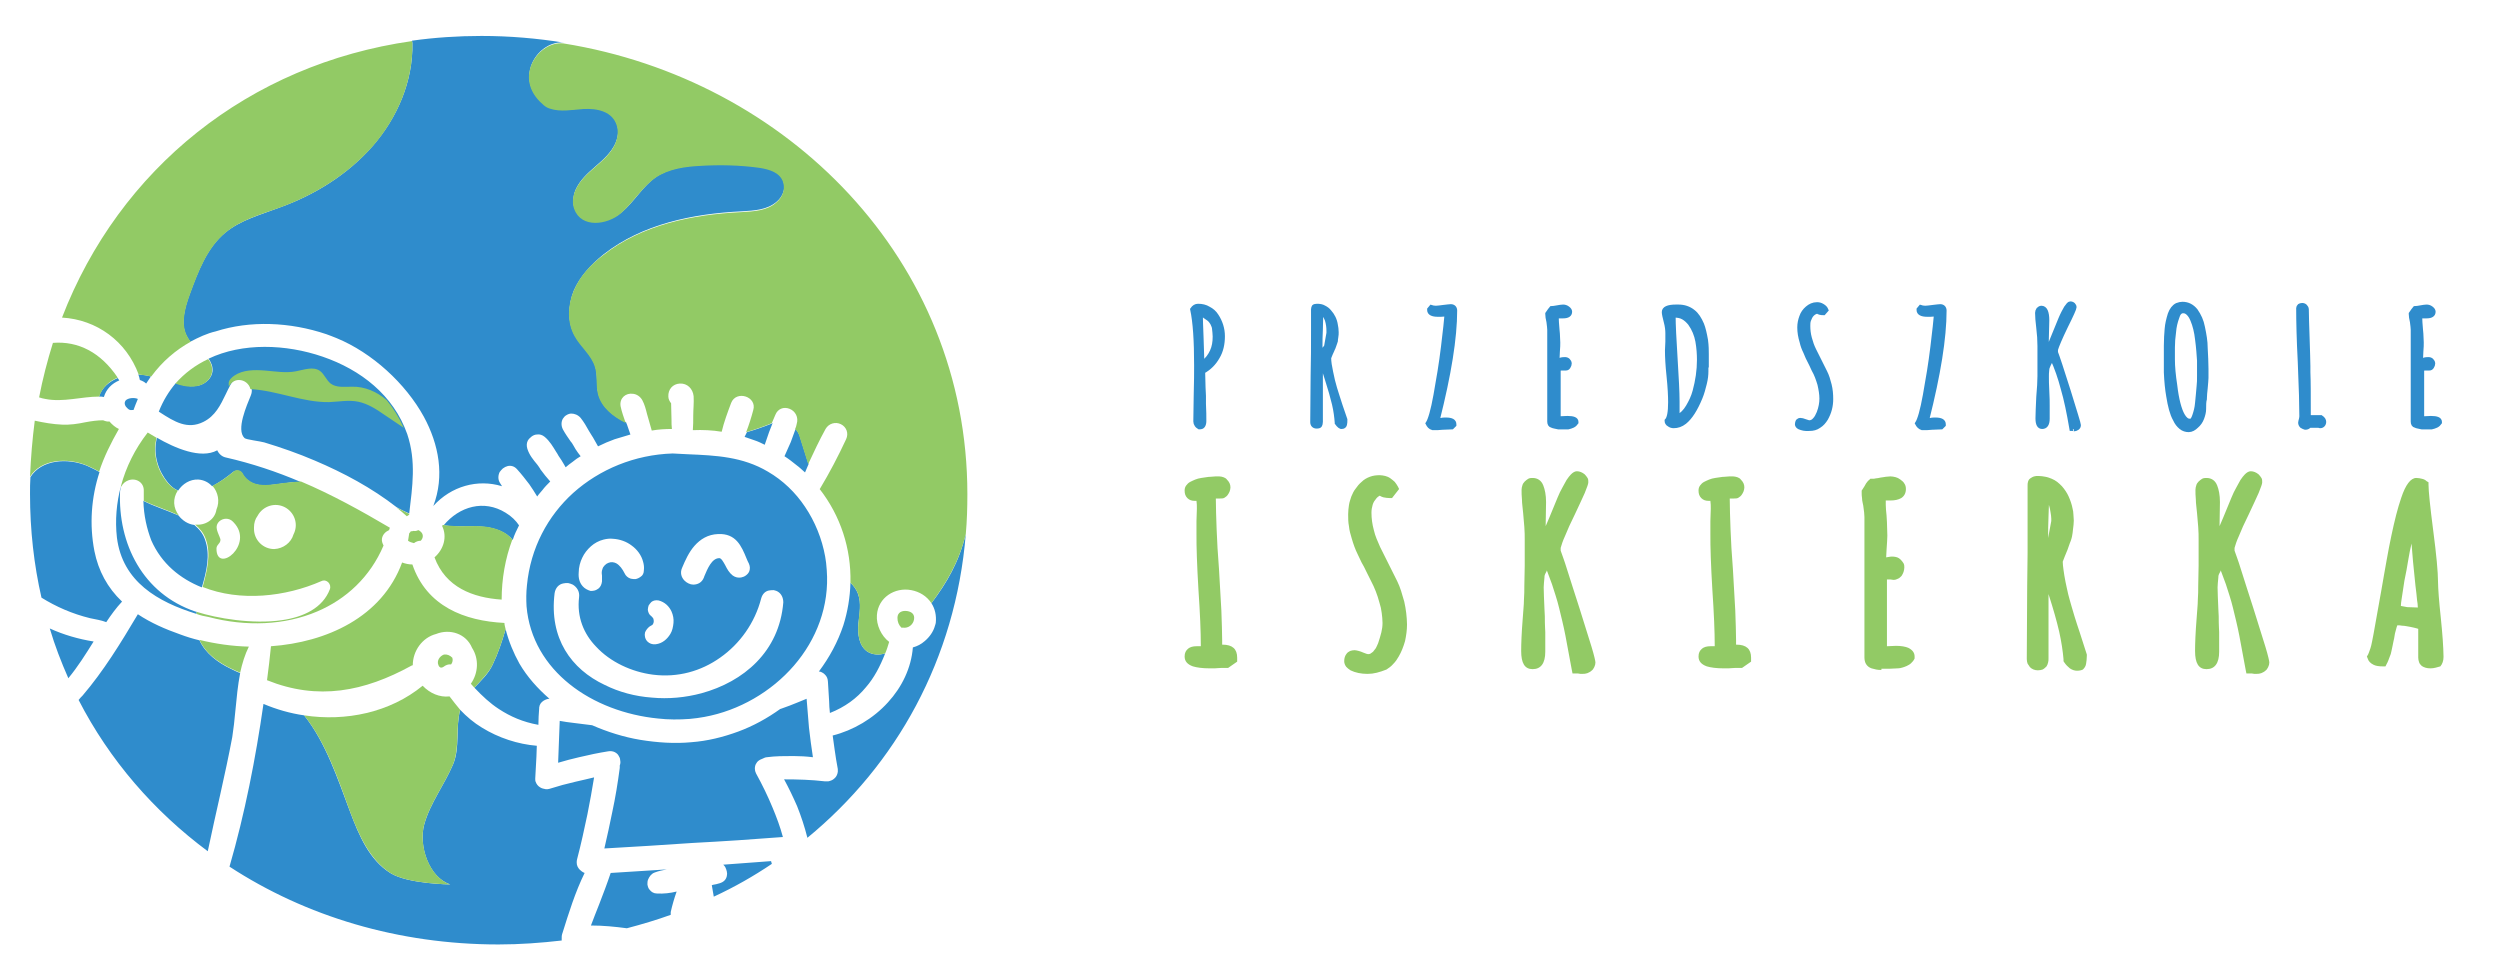 <?xml version="1.0" encoding="utf-8"?>
<!-- Generator: Adobe Illustrator 22.1.0, SVG Export Plug-In . SVG Version: 6.00 Build 0)  -->
<svg version="1.1" id="Warstwa_1" xmlns="http://www.w3.org/2000/svg" xmlns:xlink="http://www.w3.org/1999/xlink" x="0px" y="0px"
	 viewBox="0 0 632.9 246.7" style="enable-background:new 0 0 632.9 246.7;" xml:space="preserve">
<style type="text/css">
	.st0{fill:#2F8CCC;}
	.st1{fill:#92CA65;}
	.st2{fill:#2F8CCC;stroke:#2F8CCC;stroke-miterlimit:10;}
</style>
<g>
	<path class="st0" d="M34.9,101c-0.8-0.4-2.5-0.3-3.1,0.4c-0.5,0.7-0.1,1.5,0.5,2l0,0c0.3,0.3,0.7,0.5,1.1,0.4c0.1,0,0.3,0,0.4,0
		l0,0C34.1,102.9,34.5,102,34.9,101 M198.2,211.9c-0.7-2.6-1.6-5-2.6-7.4c-1.2-2.9-2.6-5.8-4.2-8.7c-0.2-0.4-0.3-0.8-0.3-1.2
		c0-0.5,0.1-1,0.4-1.4c0.2-0.4,0.6-0.7,1-0.9c0.2-0.1,0.5-0.2,0.7-0.3c0.1,0,0.1-0.1,0.2-0.1c0.2-0.1,0.5-0.2,0.7-0.2h0
		c2.2-0.3,4.5-0.3,6.8-0.3c1.6,0,3.3,0.1,4.9,0.3c-0.4-2.5-0.7-5-1-7.5c-0.2-2.4-0.4-4.9-0.6-7.3c-0.7,0.3-1.5,0.6-2.2,0.9
		c-1.4,0.6-2.8,1.1-4.2,1.6c-0.1,0-0.2,0.1-0.3,0.1c-3.2,2.3-6.8,4.3-10.6,5.7c-3.8,1.4-7.8,2.4-11.9,2.7c-4.2,0.4-8.6,0.1-12.9-0.6
		c-4.2-0.7-8.3-2-12.2-3.7c-1.7-0.2-3.3-0.4-4.8-0.6c-1.1-0.1-2.2-0.3-3.4-0.5c-0.1,3.5-0.3,7-0.4,10.5l0,0.1c1.7-0.5,3.5-1,5.3-1.4
		c2.5-0.6,4.9-1.1,7.4-1.5c0.6-0.1,1.2,0,1.6,0.2c0.4,0.2,0.8,0.5,1,0.9c0.2,0.3,0.4,0.7,0.4,1.1c0.1,0.5,0.1,0.9-0.1,1.4l0,0
		c0,0.2,0,0.4,0,0.6c-0.5,3.8-1.1,7.5-1.9,11.2c-0.6,3.1-1.3,6.1-2,9.2c7.4-0.4,14.9-0.9,22.4-1.4C183,213,190.6,212.5,198.2,211.9z
		 M208.9,140.9c-0.8-4.5-2.6-8.9-5.1-12.6c-2.4-3.6-5.6-6.7-9.4-8.9c-6.4-3.8-13.2-4.1-20.2-4.4c-1.3-0.1-2.7-0.1-3.9-0.2
		c-9.6,0.3-18.5,4-25.2,10c-6.4,5.8-10.8,13.9-11.7,23.4c-0.2,1.8-0.2,3.6-0.1,5.3c0.7,8.2,4.9,14.9,10.9,19.7
		c6.1,4.9,14.2,7.9,22.4,8.7c2.6,0.3,5.3,0.3,8,0.1c1.3-0.1,2.5-0.3,3.7-0.5c8.8-1.6,17-6.4,22.7-13c5.7-6.6,9-15.1,8.3-24.2
		C209.2,143,209.1,141.9,208.9,140.9z M140.4,150.2c0.2-1.4,1.1-2.3,2.2-2.5c0.4-0.1,0.8-0.1,1.2-0.1c0.4,0.1,0.8,0.2,1.2,0.4
		c1,0.6,1.8,1.7,1.6,3.2c-0.6,5,1.2,9.3,4.3,12.5c3.6,3.9,9,6.4,14.4,7.1c6.3,0.8,12.2-0.9,17-4.3c5-3.5,8.8-8.8,10.4-15
		c0.3-1.1,1-1.8,1.9-2h0c0.4-0.1,0.9-0.1,1.3-0.1c0.4,0.1,0.8,0.2,1.2,0.5c0.7,0.5,1.2,1.4,1.2,2.6c-1,12.5-10.1,20.1-20.7,23
		c-4.1,1.1-8.4,1.5-12.6,1.1c-4.2-0.3-8.3-1.4-11.9-3.2C144.6,169.4,139,161.6,140.4,150.2z M172.7,143.7c0.8-1.9,1.7-3.9,3.1-5.5
		c1.5-1.7,3.4-2.9,6-3c4.5-0.2,5.9,3,7.2,6.2c0.2,0.4,0.3,0.8,0.6,1.3c0.3,0.7,0.3,1.3,0.1,1.9l0,0c-0.2,0.5-0.5,0.8-0.9,1.1
		c-0.4,0.3-0.8,0.4-1.2,0.5c-0.7,0.1-1.4,0-2.1-0.5v0c-0.9-0.7-1.4-1.6-1.9-2.6c-0.5-0.9-1-1.8-1.5-1.8c-1.9,0-3,2.7-3.8,4.6
		l-0.1,0.3c-0.5,1.3-1.6,1.8-2.7,1.8c-0.4,0-0.8-0.1-1.2-0.3c-0.4-0.2-0.7-0.4-1-0.7C172.5,146.2,172.1,145,172.7,143.7z
		 M147.5,148.4c-0.8-0.9-1.1-2.1-1-3.4c0-1.4,0.4-2.8,0.9-3.8c0.5-1.1,1.3-2.1,2.2-2.9c0.9-0.8,2-1.4,3.2-1.7
		c0.8-0.2,1.6-0.3,2.4-0.2c1.7,0.1,3.4,0.7,4.7,1.7c1.4,1,2.5,2.5,2.9,4.1c0.2,0.7,0.3,1.4,0.2,2.2c0,0.7-0.3,1.3-0.8,1.6
		c-0.4,0.3-0.8,0.5-1.3,0.6c-0.4,0-0.8,0-1.2-0.1c-0.7-0.2-1.3-0.7-1.6-1.4c-0.5-1-1.2-2-2.1-2.5c-0.6-0.3-1.3-0.4-2-0.1
		c-0.3,0.1-0.6,0.3-0.9,0.6c-0.3,0.3-0.5,0.6-0.6,1c-0.2,0.5-0.2,1-0.1,1.6c0,0.5,0,0.9,0,1.5c-0.1,0.8-0.4,1.4-0.9,1.8
		c-0.3,0.2-0.6,0.4-1,0.5c-0.3,0.1-0.7,0.1-1,0.1C148.8,149.4,148,149,147.5,148.4z M164.8,158.4c0.2-0.1,0.4-0.2,0.5-0.4
		c0.1-0.2,0.2-0.4,0.2-0.6c0-0.3,0-0.5-0.1-0.8c-0.1-0.2-0.3-0.4-0.5-0.6c-0.6-0.4-0.8-1-0.9-1.6c0-0.4,0.1-0.7,0.2-1.1l0,0
		c0.2-0.3,0.4-0.6,0.7-0.9c0.5-0.4,1.1-0.5,1.8-0.4c1.6,0.4,2.7,1.5,3.3,2.8c0.4,0.9,0.6,1.9,0.5,2.9c-0.1,1-0.3,2-0.8,2.8
		c-0.8,1.3-2,2.4-3.7,2.6c-0.9,0.1-1.6-0.2-2.1-0.7c-0.3-0.3-0.5-0.7-0.6-1.1c-0.1-0.4-0.1-0.8,0-1.2
		C163.5,159.6,164,158.8,164.8,158.4z M215.3,147.5c0.8,0.8,1.5,1.7,1.9,2.8c0.9,2.4,0.4,5,0.1,7.6c-0.2,2.5,0.1,5.5,2.2,7
		c1.3,0.9,3.1,1,4.6,0.5c-1.3,3.3-2.8,6.2-4.9,8.6c-2.3,2.8-5.3,5-9.1,6.5c-0.1-1-0.2-2-0.2-3c-0.1-1.7-0.2-3.3-0.3-4.9v0
		c0-0.4-0.1-0.7-0.2-1c-0.2-0.5-0.6-0.9-1-1.2c-0.3-0.2-0.7-0.4-1.1-0.4c2.7-3.6,4.8-7.5,6.2-11.7
		C214.6,154.8,215.2,151.2,215.3,147.5z M201.4,108.6c0.5,0.5,0.9,1.2,1.1,1.9l2.2,7c-0.3,0.7-0.6,1.4-0.9,2.1
		c-0.7-0.6-1.4-1.3-2.1-1.8c-1-0.8-2-1.6-3.1-2.3c0.5-1.2,1.1-2.4,1.6-3.6C200.6,110.8,201,109.7,201.4,108.6z M189.1,109.4
		c2.1-0.6,4.1-1.3,6.1-2.1c0.1-0.1,0.3-0.1,0.4-0.2c-0.3,0.8-0.6,1.5-0.9,2.3c-0.4,1.1-0.7,2.1-1.1,3.2c-0.8-0.4-1.6-0.8-2.5-1.1
		c-0.8-0.3-1.7-0.6-2.6-0.9C188.7,110.2,188.9,109.8,189.1,109.4z M48.2,86.5c-0.3-0.3-0.5-0.6-0.7-1c-2-3.2-0.8-7.4,0.5-11
		c2.1-5.7,4.3-11.7,9-15.6c3.9-3.2,8.9-4.5,13.6-6.3C79.6,49.4,88,44.2,94.3,37c6.3-7.2,10.3-16.5,10.1-26.1l-0.1-0.6
		c5.7-0.8,11.6-1.2,17.6-1.2c7.1,0,14.1,0.6,20.9,1.7c-6.3-0.8-13.1,8.7-5.3,15.4c0.5,0.5,1.1,0.8,1.8,1.1c2.7,0.9,5.7,0.3,8.5,0.1
		c3.4-0.2,7.5,0.6,8.5,4.4c0.4,1.5,0.1,3.1-0.5,4.5c-2.3,4.9-7.9,6.8-10.1,11.8c-0.6,1.5-0.8,3.2-0.2,4.7c1.8,4.8,8.2,3.9,11.8,1
		c3.3-2.7,5.4-6.7,8.9-9.1c3.2-2.1,7.3-2.7,11.1-2.9c5-0.3,10.1-0.2,15.1,0.5c2.5,0.3,5.3,1.2,6,3.8c0.5,1.8-0.3,3.7-1.7,4.9
		c-2.5,2.2-5.8,2.3-8.9,2.5c-12.4,0.6-25.2,3.2-35,10.9c-3.1,2.5-5.9,5.5-7.5,9.1c-1.5,3.7-1.7,8.1,0.3,11.5
		c1.5,2.7,4.2,4.7,5.1,7.7c0.7,2.2,0.2,4.7,0.8,7c0.9,3.4,3.8,5.7,7,7.2c0.1,0.2,0.1,0.4,0.2,0.5c0.3,0.9,0.6,1.7,0.9,2.6
		c-1.4,0.4-2.7,0.8-4,1.2c-1.4,0.5-2.8,1.1-4.2,1.8c-0.4-0.8-0.9-1.5-1.3-2.3l-0.2-0.3c-0.2-0.3-0.5-0.8-0.8-1.3
		c-0.6-1.1-1.3-2.3-2.1-3.3c-0.7-0.8-1.6-1.1-2.4-1.1c-0.4,0-0.9,0.2-1.2,0.4c-0.4,0.2-0.7,0.6-0.9,0.9c-0.4,0.7-0.5,1.7,0,2.7
		c0.6,1.1,1.3,2.1,2,3.1h0c0.3,0.3,0.5,0.7,0.8,1.2l0.4,0.7c0.4,0.6,0.8,1.2,1.3,1.8c-0.7,0.4-1.4,0.9-2,1.4
		c-0.6,0.4-1.2,0.9-1.8,1.4c-0.1-0.2-0.3-0.5-0.4-0.7c-0.4-0.7-0.9-1.5-1.4-2.2c-0.2-0.4-0.4-0.7-0.6-1c-0.8-1.3-1.6-2.7-2.9-3.8
		c-0.6-0.5-1.3-0.7-1.9-0.6c-0.5,0-1,0.2-1.4,0.5c-0.4,0.3-0.8,0.7-1,1.1c-0.3,0.6-0.3,1.3-0.1,2c0.5,1.6,1.5,2.8,2.5,4
		c0.2,0.3,0.4,0.5,0.7,1l0.1,0.2c0.8,1.1,1.6,2.1,2.5,3.1c-0.7,0.7-1.4,1.4-2,2.2c-0.4,0.5-0.9,1-1.3,1.6c-0.6-1-1.3-2.1-2-3.1
		c-1-1.3-2-2.6-3.1-3.8l0,0c-0.7-0.8-1.6-1-2.4-0.8c-0.4,0.1-0.8,0.3-1.2,0.6c-0.3,0.3-0.6,0.6-0.8,0.9h0c-0.4,0.8-0.5,1.9,0.1,2.8
		c0.2,0.3,0.3,0.5,0.5,0.8c-6.2-1.9-12.9,0-17.4,5c2.9-7.6,1.4-15.6-2.4-22.6c-4.6-8.4-13.1-16.2-22.1-19.9c-0.8-0.3-1.7-0.7-2.6-1
		c-9.2-3.1-19.3-3.5-28-0.7C52.4,84.4,50.3,85.4,48.2,86.5z M35,94.8c1.1,0.1,2.2,0.2,3.2,0.5c-0.4,0.6-0.8,1.2-1.2,1.8
		c-0.4-0.4-1-0.7-1.6-0.9C35.3,95.7,35.2,95.2,35,94.8z M25.1,100.4l0-0.1c0.7-2.2,2.6-3.7,4.7-4.6c0.1,0.2,0.3,0.4,0.4,0.6
		c-1.9,0.8-3.3,2.2-3.9,4.2C25.9,100.4,25.5,100.4,25.1,100.4z M76.1,122c-1.5,0-3.1,0.2-4.6,0.4c-2.3,0.3-4.6,0.8-6.8,0.2
		c-1.4-0.4-2.7-1.4-3.3-2.6c-0.5-0.9-1.6-1.1-2.4-0.5c-1.7,1.4-3.4,2.6-5.3,3.6c-0.9-1-2.1-1.6-3.5-1.7c-2.1-0.1-4,1.1-5.1,2.8
		c-1-0.4-1.8-1.1-2.5-1.9c-2.5-3-3.8-7-3-10.9c0-0.2,0.1-0.4,0.1-0.6c4.5,2.6,11.1,5.5,15.3,3.2c0.4,0.9,1.2,1.6,2.1,1.8
		C63.7,117.3,70,119.4,76.1,122z M103.6,130c-1.1-0.5-2.2-1-3.2-1.6c-6.3-4.9-13.4-8.7-20.7-11.8c-4.2-1.8-8.5-3.3-12.8-4.6
		c-1-0.3-4.6-0.7-5-1.1c-2.2-2.1,0.6-8.3,1.6-10.8c0.5-1.2,0.2-2.3-0.5-3.1c-0.6-0.7-1.4-1.1-2.2-1.1c-1,0-1.9,0.4-2.5,1.6
		c-0.4,0.8-0.8,1.5-1.1,2.2c-1.4,2.9-2.7,5.6-5.7,7.1c-4,2-7.3,0-11-2.4v0l-0.3-0.2c1.1-2.8,2.6-5.2,4.3-7.2c2,0.6,4,1.1,6.1,0.5
		c1.6-0.5,3-1.8,3.2-3.5c0.1-1.2-0.3-2.2-1-3.2c8.6-4.1,19.6-3.7,28.9-0.5c9.6,3.3,17.9,9.7,21.4,19.6
		C105.4,116.8,104.4,123.2,103.6,130z M129.8,136.7c-1.6-2-4.4-3-7-3.3c-2.9-0.3-5.8,0-8.6-0.2c-0.6-0.1-1.3-0.1-1.9-0.2
		c4-4.8,10.2-6.6,15.7-3.2c1.5,0.9,2.6,2,3.4,3.2C130.8,134.2,130.2,135.4,129.8,136.7z M120.1,174.1c1.7-1.8,3.6-3.6,4.6-5.8
		c1.4-2.9,2.4-5.9,3.3-9c0.8,3.1,2,6,3.5,8.7c2,3.4,4.6,6.3,7.6,8.9c-0.5,0-1,0.2-1.5,0.5c-0.6,0.4-1,0.9-1.1,1.7v0
		c0,0.1,0,0.1,0,0.2c-0.1,1.3-0.2,2.8-0.2,4.2c-3.9-0.7-7.1-2.1-10-4C124,178,122.1,176.2,120.1,174.1z M36.3,126.8
		c2.7,1.4,6,2.4,8.9,3.7c1,1.3,2.4,2.2,4,2.4c1.2,1,2.2,2.2,2.7,3.7c1.4,3.9,0.4,8-0.8,12.1c-5.5-2.2-10.2-6-12.8-11.9
		C37.2,133.9,36.4,130.6,36.3,126.8z M30.6,123.1L30.6,123.1c0,0.4-0.1,0.8-0.2,1.2c-0.6,13.4,5.8,26,19,30.5c0.1,0,0.3,0.1,0.4,0.1
		c0,0.2,0,0.3-0.1,0.5c-9.7-3-18.7-8.1-20.1-19.3C29.1,131.7,29.5,127.3,30.6,123.1z M10.5,151.3c-1.9-8.3-2.9-17.1-2.9-26.2
		c0-1.5,0-2.9,0.1-4.3c2.8-4.5,9.4-4.9,14.3-2.9c1.1,0.5,2.1,1,3.2,1.6c-2.1,6.4-2.6,13.3-1.3,20c1,5,3.3,9.3,7,12.8
		c-1.5,1.6-2.8,3.4-4,5.2c-1.3-0.5-2.7-0.7-4.1-1C18.3,155.4,14.2,153.6,10.5,151.3z M17.3,171.7c-1.8-4.1-3.4-8.2-4.7-12.6
		c3.5,1.6,7.3,2.7,11.1,3.3C21.7,165.6,19.7,168.8,17.3,171.7L17.3,171.7z M52.6,215.5c-13.6-10.1-24.9-23.1-32.7-38.3
		c0.3-0.4,0.7-0.8,1-1.1c5.3-6.2,9.6-13.2,14-20.6c3.3,2.2,7,3.8,10.7,5.1c1.6,0.6,3.2,1.1,4.9,1.5c1.5,3.3,4.6,5.6,7.9,7.2
		c0.8,0.4,1.6,0.8,2.4,1.1c-0.6,3.1-0.9,6.3-1.2,9.4c-0.2,2.4-0.5,4.8-0.8,6.8C57,196.2,54.6,205.9,52.6,215.5z M142.2,238.1
		c-5.2,0.6-10.6,1-16,1c-25.3,0-48.8-7.1-68.1-19.7c3.9-13.5,6.6-27.3,8.6-41.2c3.3,1.4,6.8,2.4,10.3,2.9
		c5.5,6.9,8.5,16.1,11.7,24.6c2.2,5.8,4.8,12,10.1,15.3c4.4,2.8,15.2,2.9,15.2,2.9c-5.4-1.7-8.1-9.8-6.6-15.2
		c1.5-5.4,5.1-10,7.3-15.2c1.8-4.2,0.6-9.4,1.8-13.8c1.6,1.7,3.5,3.3,5.5,4.5c4.2,2.6,9.1,4.2,13.9,4.6l-0.1,2.8
		c-0.1,1.8-0.2,3.6-0.3,5.5c0,0.3,0,0.6,0.1,0.8c0.2,0.6,0.6,1.1,1.1,1.4c0.4,0.3,1,0.4,1.5,0.5c0.3,0,0.6,0,0.9-0.1
		c2.2-0.7,4.4-1.3,6.6-1.8c1.6-0.4,3.2-0.7,4.7-1.1c-0.5,3.2-1.1,6.3-1.7,9.4c-0.8,3.8-1.6,7.5-2.6,11.3c-0.1,0.3-0.1,0.6-0.1,0.9
		c0,0.7,0.3,1.3,0.8,1.8c0.3,0.3,0.7,0.6,1.2,0.8c-2.4,4.9-4,10.1-5.6,15.2l-0.1,0.3c-0.1,0.3-0.1,0.6-0.1,0.9
		C142.2,237.7,142.2,237.9,142.2,238.1z M169.8,231.6c-3.6,1.3-7.3,2.4-11.1,3.4c-3-0.4-6-0.7-9.1-0.7c0.7-1.9,1.4-3.6,2.1-5.4
		c1-2.6,2-5.2,2.9-7.9c4.8-0.3,9.5-0.6,14.2-0.9c-1,0.2-2.1,0.4-3.1,0.8c-0.8,0.3-1.3,1-1.6,1.7c-0.2,0.4-0.2,0.9-0.2,1.3
		c0.1,0.5,0.2,1,0.6,1.4c0.4,0.5,1,0.9,1.8,0.9c1.7,0.1,3.4-0.1,5-0.5c-0.6,1.7-1.1,3.4-1.5,5.2
		C169.8,231.2,169.8,231.4,169.8,231.6z M195.4,218.7c-4.6,3.1-9.5,5.9-14.7,8.3c-0.2-1-0.3-1.9-0.5-2.9l0.3-0.1
		c0.6-0.1,1.1-0.2,1.7-0.4c1-0.3,1.6-0.9,1.8-1.8v0c0.1-0.4,0.1-0.8,0-1.2c-0.1-0.4-0.2-0.7-0.4-1.1c-0.1-0.2-0.3-0.4-0.5-0.6
		c4.1-0.3,8.1-0.6,12.1-0.9L195.4,218.7z M235.8,152.7c3.9-5.2,6.9-10.2,8.7-17.5c-2.6,31.7-17.6,58.4-40.1,76.9
		c-0.7-2.8-1.6-5.5-2.6-8c-1-2.3-2.1-4.6-3.3-6.8c3.4,0,6.9,0.1,10.3,0.5c0.3,0,0.6,0,0.9,0c0.5-0.1,1.1-0.3,1.5-0.7v0
		c0.5-0.4,0.8-1,0.9-1.7c0-0.2,0-0.5,0-0.7c-0.3-1.7-0.6-3.3-0.8-4.9c-0.2-1.2-0.3-2.4-0.5-3.6c5.2-1.3,10.3-4.3,14-8.4
		c3.5-3.8,5.9-8.7,6.3-13.9c1.1-0.3,2.1-0.8,3-1.6c1.2-1,2.2-2.4,2.6-3.9c0.1-0.2,0.1-0.4,0.2-0.7
		C237.1,155.8,236.7,154.1,235.8,152.7z"/>
	<path class="st1" d="M112.2,132.9c0.6,0.1,1.2,0.2,1.9,0.2c2.9,0.3,5.8-0.1,8.6,0.2c2.6,0.3,5.4,1.2,7,3.3
		c-1.8,4.8-2.7,10-2.7,15.2c-7.3-0.5-14.2-3.1-17-10.7c2.3-2,3.3-5.2,1.9-8L112.2,132.9z M100.4,128.5c1.1,0.5,2.2,1.1,3.2,1.6
		l0,0.2c-0.2,0.1-0.4,0.3-0.6,0.4C102.1,129.9,101.2,129.1,100.4,128.5z M52.7,90.9c0.7,0.9,1.1,1.9,1,3.2c-0.2,1.7-1.6,3-3.2,3.5
		c-2.1,0.6-4.1,0.2-6.1-0.5C46.7,94.5,49.5,92.4,52.7,90.9z M15.7,80.4c14.5-37.6,47.2-64.1,88.6-70l0.1,0.6
		c0.2,9.5-3.8,18.9-10.1,26.1C88,44.2,79.6,49.4,70.7,52.6c-4.7,1.7-9.8,3.1-13.6,6.3c-4.7,3.9-6.9,9.9-9,15.6
		c-1.3,3.6-2.5,7.8-0.5,11c0.2,0.3,0.4,0.7,0.7,1c-3.8,2.1-7.2,5-10,8.8c-1.1-0.2-2.1-0.4-3.2-0.5C32,86.4,24.5,80.9,15.7,80.4z
		 M9.9,100.6c0.9-4.7,2.1-9.3,3.5-13.8c6.4-0.5,12.1,2.4,16.4,8.8c-2.2,0.9-3.9,2.5-4.7,4.8c-4.5,0-9.1,1.5-13.6,0.6
		C11,100.9,10.4,100.8,9.9,100.6z M25.1,119.4c-1-0.6-2.1-1.1-3.2-1.6c-4.9-2-11.5-1.6-14.3,2.9c0.2-4.8,0.6-9.6,1.2-14.2
		c2.3,0.5,4.6,0.9,6.9,1c2,0.1,4-0.2,5.9-0.6c1.6-0.3,3.1-0.5,4.5-0.5c0.5,0.2,1.1,0.4,1.6,0.3c0.7,0.8,1.5,1.5,2.4,1.9
		C28.1,112.1,26.3,115.7,25.1,119.4z M45.3,130.5c-2.9-1.4-6.2-2.4-8.9-3.7c0-0.8,0-1.7,0-2.5c0.1-2.2-2-3.4-3.9-2.7
		c-0.8,0.3-1.4,0.8-1.8,1.6l-0.1-0.1c1.3-4.9,3.6-9.5,6.8-13.6c0.6,0.4,1.4,0.8,2.2,1.3c0,0.2-0.1,0.4-0.1,0.6
		c-0.8,3.9,0.5,8,3,10.9c0.7,0.8,1.6,1.5,2.5,1.9C43.7,126.2,43.8,128.6,45.3,130.5z M49.7,155.4l0.1-0.5c5,1.6,14.1,3.2,21.6,2.1
		c5.5-0.8,10.3-3.1,12.1-7.8c0.5-1.3-0.8-2.7-2.1-2.1c-9.1,4-20.6,5.3-30.1,1.5c1.1-4.1,2.2-8.3,0.8-12.1c-0.5-1.5-1.5-2.7-2.7-3.7
		c2.5,0.3,5-1.2,5.4-3.8c0.9-2.1,0.4-4.4-1-6c1.9-1,3.7-2.2,5.3-3.6c0.8-0.7,1.9-0.4,2.4,0.5c0.6,1.2,1.9,2.2,3.3,2.6
		c2.2,0.6,4.5,0.1,6.8-0.2c1.5-0.2,3.1-0.3,4.6-0.4c7.8,3.3,15.2,7.4,22.5,11.7c-0.1,0.2-0.1,0.4-0.2,0.6c-0.9,0.4-1.6,1.1-1.8,2.1
		c-0.1,0.7,0.1,1.2,0.4,1.8c-3.4,8-9.5,13.6-16.8,16.7c-8.2,3.5-18,3.9-27.5,1.4C51.7,156,50.7,155.8,49.7,155.4z M60.8,170.3
		c-4.1-1.7-8.4-4.1-10.3-8.3c4.1,1,8.3,1.6,12.5,1.7C62,165.7,61.3,168,60.8,170.3z M116.5,179.7c-1.2,4.4-0.1,9.6-1.8,13.8
		c-2.2,5.2-5.8,9.8-7.3,15.2c-1.5,5.4,1.3,13.5,6.6,15.2c0,0-10.8-0.1-15.2-2.9c-5.2-3.4-7.9-9.5-10.1-15.3
		c-3.1-8.5-6.2-17.7-11.7-24.6c10.5,1.6,21.7-0.7,30-7.5l0,0c1.8,1.9,4.3,3,6.8,2.7C114.7,177.5,115.6,178.6,116.5,179.7z
		 M128,159.3c-0.9,3.1-1.9,6.1-3.3,9c-1,2.1-2.9,3.9-4.6,5.8c-0.3-0.3-0.6-0.7-0.9-1c1.9-2.7,2.1-6.3,0.3-9.1
		c-1.5-3.6-5.6-4.9-9.1-3.5c-3.5,0.9-5.9,4.3-5.9,7.9c-0.1,0-0.2,0.1-0.3,0.1c-12,6.6-23.7,8.9-36.6,3.7c0.4-2.9,0.7-5.7,1-8.6
		c14-1,28.1-7.3,33.2-21.2c0.8,0.3,1.7,0.5,2.6,0.5c3.6,10.6,13.2,14.3,23.3,14.8C127.7,158.2,127.9,158.8,128,159.3z M83.3,101.8
		c2.5-0.1,5-0.6,7.4-0.1c2.4,0.5,4.6,1.9,6.6,3.3l4.9,3.3l-0.1-0.2c-1.1-2.5-2.5-4.7-4.2-6.8c-2.4-2.1-5.6-3.5-8.8-3.4
		c-1.9,0-3.9,0.3-5.4-0.8c-1.1-0.9-1.6-2.4-2.7-3.2c-1.7-1.2-4-0.3-6.1,0.1c-2.6,0.5-5.3,0-7.9-0.2c-2.6-0.2-5.5-0.2-7.7,1.3
		c-0.7,0.5-1.5,1.2-1.4,2.1c0,0.2,0,0.5,0.1,0.6c0.5-1,1.4-1.6,2.5-1.6c1.4,0,2.6,1,2.9,2.3C70.3,98.9,76.6,101.9,83.3,101.8z
		 M103.6,135c-0.1,0.6-0.2,1.3-0.3,1.9c0.4,0.3,1,0.5,1.5,0.6c0.5-0.4,1.1-0.6,1.7-0.6l0.1-0.1h0c0.6-0.7,0.6-1.6-0.1-2.2v0
		c-0.2-0.2-0.4-0.3-0.6-0.4c-0.4,0.2-0.8,0.3-1.2,0.2c-0.2,0.1-0.5,0.1-0.7,0.1C103.9,134.7,103.8,134.8,103.6,135z M228.6,158.9
		c1.4,0.2,2.6-0.8,2.8-2.1c0.2-1.2-0.5-1.9-1.7-2.1c-1.3-0.2-2.5,0.3-2.5,1.7c0,1,0.3,1.8,1,2.5
		C228.3,158.9,228.5,158.9,228.6,158.9z M112.3,168.8c0.5-0.4,1.2-0.7,1.9-0.6c0.4-0.5,0.5-1.2,0.3-1.7c-0.6-0.6-1.3-0.9-2.1-0.8
		c-1.1,0.4-1.9,1.6-1.4,2.7c0.1,0.3,0.4,0.7,0.8,0.6C112,169,112.3,168.8,112.3,168.8z M74.3,135.3c1.2-2.3,0.5-5.1-1.7-6.6
		c-2.4-1.6-5.5-0.9-7.1,1.4l-0.3,0.5c-0.6,0.8-0.9,1.8-0.9,2.9v0.4c0,2.8,2.3,5.1,5.1,5.1C71.7,138.9,73.7,137.4,74.3,135.3z
		 M59.1,132.2l-0.2-0.2c-0.9-0.9-2.4-0.9-3.4,0c-1.4,1.4-0.2,2.9,0.3,4.5l0,0.3c-0.1,0.9-1,1.1-1,2.1
		C54.8,145.5,64.6,137.8,59.1,132.2z M244.9,125.1c0,3.4-0.1,6.8-0.4,10.1c-1.8,7.3-4.9,12.3-8.7,17.5c-1.2-1.8-3-2.9-5.1-3.3
		c-4.2-0.8-8.4,1.9-8.7,6.3c-0.2,2.5,1.1,5.3,3.1,6.8c-0.3,1-0.6,2-1,2.9c-1.6,0.5-3.3,0.4-4.6-0.5c-2.1-1.5-2.4-4.4-2.2-7
		c0.2-2.5,0.8-5.2-0.1-7.6c-0.4-1.1-1.1-2-1.9-2.8c0.2-8.6-2.5-16.9-7.8-23.7l0.1-0.1c2.4-4,4.6-8.2,6.6-12.5
		c0.7-1.5,0.1-3.1-1.3-3.8c-1.4-0.7-3.1-0.2-3.9,1.2c-1.6,2.9-3,5.9-4.4,8.9l-2.2-7c-0.2-0.7-0.6-1.4-1.1-1.9
		c0.2-0.4,0.3-0.8,0.4-1.3c0.5-1.6-0.3-3.2-1.8-3.8c-1.5-0.6-3,0-3.6,1.5c-0.3,0.7-0.6,1.4-0.9,2.1c-0.1,0-0.3,0.1-0.4,0.2
		c-2,0.8-4,1.5-6.1,2.1c0.7-1.8,1.3-3.7,1.8-5.6c1-3.4-4.3-5.1-5.6-1.8c-0.9,2.4-1.8,4.8-2.4,7.3c-2.4-0.4-4.8-0.5-7.3-0.4
		c0.1-1.2,0.1-2.4,0.1-3.6c0-1.7,0.2-3.3,0.1-5c-0.2-1.9-1.6-3.3-3.5-3.2c-1.8,0.1-3,1.5-2.9,3.3c0,0.6,0.3,1.2,0.7,1.7
		c0,1.4,0.1,2.8,0.1,4.2c0,0.8,0,1.5,0.1,2.3c-1.7,0-3.4,0.1-5.1,0.4c-0.4-1.4-0.8-2.8-1.2-4.2l0,0c-0.3-1.2-0.6-2.4-1.2-3.5
		c-0.5-0.9-1.4-1.5-2.3-1.6c-1.9-0.3-3.5,1.1-3.2,3.1c0.3,1.5,0.8,2.8,1.3,4.3c-3.2-1.6-6.1-3.9-7-7.2c-0.6-2.3-0.1-4.8-0.8-7
		c-0.9-3-3.6-5-5.1-7.7c-2-3.5-1.8-7.9-0.3-11.5c1.5-3.7,4.3-6.7,7.5-9.1c9.8-7.7,22.6-10.3,35-10.9c3.1-0.2,6.5-0.3,8.9-2.5
		c1.4-1.2,2.2-3.1,1.7-4.9c-0.7-2.6-3.5-3.4-6-3.8c-5-0.7-10.1-0.8-15.1-0.5c-3.9,0.2-7.9,0.8-11.1,2.9c-3.5,2.4-5.7,6.3-8.9,9.1
		c-3.5,3-10,3.8-11.8-1c-0.6-1.5-0.4-3.2,0.2-4.7c2.2-5.1,7.8-6.9,10.1-11.8c0.6-1.4,0.9-3,0.5-4.5c-1-3.8-5-4.6-8.5-4.4
		c-2.9,0.2-5.8,0.8-8.5-0.1c-0.7-0.2-1.3-0.6-1.8-1.1c-7.8-6.7-1-16.2,5.3-15.4C199.3,20.1,244.9,65.8,244.9,125.1z"/>
	<path class="st1" d="M612.1,153.8c0-0.6-0.1-1.3-0.2-1.9c-0.1-1-0.2-2.2-0.4-3.6v0c-0.5-4.5-0.8-8.1-1-10.7c-0.3,1.3-0.6,2.7-0.8,4
		c-0.3,1.8-0.6,3.6-1,5.4c-0.3,1.9-0.5,3.4-0.7,4.6c-0.1,0.7-0.2,1.3-0.2,1.8c0.5,0.1,1,0.2,1.6,0.3
		C610.3,153.7,611.2,153.8,612.1,153.8 M615.3,169.2c-0.9,0-1.6-0.2-2.2-0.6c-0.3-0.3-0.6-0.6-0.7-1c-0.1-0.3-0.2-0.7-0.2-1.1v-7.3
		c-0.1,0-0.2-0.1-0.3-0.1c-0.5-0.1-1-0.3-1.7-0.4c-0.7-0.1-1.4-0.3-2.1-0.3c-0.4-0.1-0.8-0.1-1.2-0.1c-0.1,0.2-0.1,0.4-0.2,0.6
		c-0.1,0.5-0.3,1-0.4,1.5l0,0l-0.2,1.2c-0.1,0.3-0.2,1-0.4,1.9c-0.1,0.5-0.2,1-0.3,1.4c-0.1,0.5-0.2,0.9-0.4,1.3
		c-0.3,0.8-0.5,1.4-0.8,1.9l-0.3,0.6h-0.7c-0.9,0-1.7-0.1-2.3-0.4c-0.8-0.4-1.3-0.9-1.5-1.6l-0.2-0.5l0.3-0.5
		c0.1-0.2,0.3-0.7,0.6-1.6c0.3-0.9,0.5-2.2,0.8-3.7l2-11.2c0.4-2.5,0.9-5,1.3-7.4c0.4-2.3,0.8-4.3,1.2-6.2c0.8-3.8,1.6-7,2.5-9.6
		l0,0c1.1-3.3,2.4-5,3.8-5c0.5,0,1,0.1,1.4,0.2c0.5,0.1,0.9,0.3,1.2,0.6l0.5,0.3v0.6c0,1.6,0.4,5.5,1.2,11.7l0,0
		c0.4,3.1,0.7,5.6,0.9,7.8c0.2,2.2,0.3,3.8,0.3,4.9c0,1.1,0.1,2.4,0.2,3.9c0.1,1.5,0.3,3.3,0.5,5.3v0c0.2,2.1,0.4,4,0.5,5.6
		c0.1,1.7,0.2,3.1,0.2,4.4c0,1-0.3,1.8-0.8,2.4C617,168.9,616.3,169.2,615.3,169.2z M571.1,170.6c-0.3,0-0.6,0-1-0.1
		c-0.1,0-0.1,0-0.2,0c0,0-0.1,0-0.2,0h-1l-0.2-1c-0.6-3.1-1.1-6-1.6-8.6c-0.5-2.6-1.1-4.9-1.6-7c-0.5-2.1-1.2-4.1-1.8-6
		c-0.4-1.2-0.9-2.3-1.3-3.5l-0.1,0.3c-0.2,0.3-0.3,0.6-0.4,0.8c-0.1,0.2-0.1,0.4-0.1,0.6l0,0c-0.1,1.2-0.2,2-0.2,2.6
		c0,1.2,0.1,3.1,0.2,5.6c0.1,1.2,0.1,2.3,0.1,3.3c0,1,0.1,1.9,0.1,2.4v5c0,2.9-1.1,4.4-3.2,4.4c-2,0-2.9-1.5-2.9-4.6
		c0-1.8,0.1-4.6,0.4-8.3v0c0.1-1.8,0.3-3.3,0.3-4.6c0.1-1.3,0.1-2.5,0.1-3.5l0,0l0.1-5.2h0v-6.4c0-1.1,0-2.2-0.1-3.4
		c-0.1-1.1-0.2-2.3-0.3-3.5v0c-0.1-1.3-0.3-2.4-0.3-3.4v0c-0.1-1-0.1-1.8-0.1-2.5c0-0.4,0.1-0.8,0.2-1.1c0.1-0.4,0.3-0.7,0.6-1v0
		c0.3-0.3,0.6-0.5,0.9-0.7h0c0.4-0.2,0.7-0.2,1.1-0.2c1.2,0,2.2,0.6,2.7,1.9c0.4,1,0.7,2.4,0.7,4.2l0,0l-0.1,6.1l0.9-2.1
		c0.7-1.7,1.4-3.4,2.1-5.1l0,0c0.4-1,0.8-1.8,1.2-2.5c0.4-0.8,0.8-1.4,1.1-2l0,0c0.4-0.6,0.8-1.1,1.1-1.4v0c0.5-0.5,1-0.8,1.5-0.8
		c0.7,0,1.4,0.3,2,0.8c0.3,0.3,0.5,0.6,0.7,0.9c0.2,0.3,0.2,0.7,0.2,1.1c0,0.4-0.3,1.2-0.9,2.7c-0.6,1.3-1.4,3.1-2.5,5.4l0,0
		c-1.1,2.2-1.9,4-2.5,5.5c-0.6,1.3-0.9,2.3-1.1,3v0.7c0.3,0.9,0.9,2.4,1.6,4.7c0.8,2.6,1.9,5.9,3.2,10c1.3,4.2,2.3,7.4,3,9.6
		c0.7,2.3,1,3.7,1,4c0,0.4-0.1,0.8-0.3,1.2c-0.2,0.4-0.4,0.7-0.7,0.9c-0.3,0.3-0.6,0.4-1,0.6C571.9,170.6,571.5,170.6,571.1,170.6z
		 M518.5,136.2l0.8-4.3l0,0c0,0,0-0.1,0-0.2v0c0-0.1,0-0.2,0-0.4c0-0.5-0.1-1.1-0.2-1.7c-0.1-0.6-0.2-1.2-0.4-1.8l-0.1,2.9
		C518.5,132.9,518.5,134.7,518.5,136.2z M518.6,150.4L518.6,150.4L518.6,150.4z M525.8,169.8c-0.6,0-1.2-0.2-1.8-0.6
		c-0.5-0.4-1-0.9-1.4-1.5l-0.2-0.3v-0.5c-0.1-1-0.2-2.1-0.4-3.3c-0.2-1.2-0.4-2.4-0.7-3.7c-0.6-2.6-1.5-5.8-2.7-9.5v16.2
		c0,0.4,0,0.8-0.1,1.1c-0.1,0.4-0.2,0.7-0.4,1c-0.3,0.3-0.6,0.6-1,0.8c-0.3,0.1-0.7,0.2-1.2,0.2c-0.8,0-1.5-0.3-2-0.8
		c-0.2-0.3-0.4-0.6-0.6-0.9h0c-0.1-0.3-0.2-0.7-0.2-1.1v-0.5l0,0l0.1-18c0-2.7,0.1-5.5,0.1-8.4c0-2.5,0-5.7,0-9.5v-7.5
		c0-0.4,0-0.7,0.1-1c0.1-0.4,0.3-0.7,0.6-0.9c0.3-0.2,0.6-0.4,1-0.5c0.3-0.1,0.6-0.1,1.1-0.1c0.6,0,1.1,0.1,1.7,0.2
		c0.6,0.1,1.1,0.3,1.6,0.5c0.5,0.2,1,0.5,1.4,0.8c0.4,0.3,0.8,0.7,1.2,1.1c0.7,0.8,1.3,1.7,1.7,2.6c0.4,0.9,0.8,2,1,3.1l0,0
		c0.1,0.4,0.2,0.9,0.2,1.4c0,0.5,0.1,1,0.1,1.6c0,0.7-0.1,1.4-0.2,2.2l-0.1,0.9c0,0.2-0.1,0.4-0.1,0.6v0c0,0.2-0.1,0.5-0.2,0.9
		c-0.1,0.3-0.2,0.7-0.4,1.1c-0.2,0.6-0.4,1.1-0.6,1.7l-0.7,1.7l-0.5,1.3c0,0.6,0.1,1.3,0.2,2.1c0.1,0.9,0.3,1.9,0.5,3
		c0.2,1.1,0.5,2.2,0.7,3.2c0.3,1,0.5,2,0.8,2.9c0.2,0.7,0.5,1.6,0.8,2.7c0.4,1.2,0.8,2.6,1.3,4l0,0l1.8,5.6v0.3
		c0,0.8-0.1,1.5-0.2,2.1c-0.1,0.6-0.4,1-0.8,1.4C526.9,169.7,526.4,169.8,525.8,169.8z M476.3,169.6c-0.4,0-0.9,0-1.3-0.1
		c-0.4-0.1-0.8-0.2-1.2-0.3c-0.6-0.2-1.1-0.6-1.4-1.1c-0.3-0.5-0.4-1.1-0.4-1.7v-35.5c0-0.6-0.1-1.6-0.3-2.9
		c-0.1-0.6-0.3-1.2-0.3-1.8c-0.1-0.6-0.1-1.1-0.1-1.5v-0.5l0.2-0.3c0.4-0.6,0.7-1.1,0.9-1.5c0.3-0.4,0.5-0.7,0.8-0.9l0.3-0.3h0.5
		c0.3,0,0.6,0,0.9-0.1c0.3,0,0.7-0.1,1.2-0.2c0.5-0.1,0.9-0.1,1.3-0.2c0.4,0,0.8-0.1,1.2-0.1c0.4,0,0.9,0.1,1.3,0.2
		c0.4,0.1,0.8,0.3,1.2,0.6h0c0.4,0.3,0.8,0.6,1,1c0.3,0.4,0.4,0.9,0.4,1.4c0,1-0.4,1.8-1.2,2.3c-0.7,0.4-1.6,0.6-2.7,0.6h-0.9
		l-0.1,0l-0.2,0c0,0.4,0,0.7,0,1.1c0,0.8,0.1,1.7,0.2,2.7l0.1,1.7l0.1,3.4l0,0c0,0.8-0.1,2-0.2,3.6l-0.1,1.9c0.2,0,0.4-0.1,0.6-0.1
		c0.4-0.1,0.8-0.1,1.1-0.1c0.4,0,0.7,0.1,1.1,0.2c0.3,0.1,0.6,0.3,0.9,0.6c0.3,0.3,0.5,0.6,0.7,0.9c0.2,0.4,0.2,0.7,0.2,1.1
		c0,0.4-0.1,0.7-0.2,1.1c-0.1,0.3-0.3,0.7-0.5,1c-0.3,0.3-0.6,0.6-0.9,0.7c-0.4,0.2-0.7,0.3-1.1,0.3l-0.1,0l-0.7-0.1l-0.9,0v16.9
		l2.3-0.1c1.3,0,2.4,0.2,3.1,0.5c1,0.5,1.6,1.2,1.6,2.2v0.5l-0.1,0.2c-0.2,0.4-0.5,0.7-0.8,1c-0.3,0.3-0.7,0.5-1.1,0.7
		c-0.4,0.2-0.8,0.3-1.1,0.4h0c-0.4,0.1-0.7,0.2-1.1,0.2l-0.1,0l-2.1,0.1l0,0H476.3z M436.4,169.2c-1.9,0-3.3-0.2-4.3-0.5
		c-1.4-0.5-2.1-1.3-2.1-2.5c0-0.9,0.3-1.5,0.9-2c0.5-0.4,1.2-0.6,2.1-0.6h0.9l0.2,0l0-0.2c0-3.5-0.2-8.2-0.6-14.1v0
		c-0.2-3.1-0.3-5.8-0.4-8.2c-0.1-2.4-0.1-4.4-0.1-6c0-0.4,0-1,0-1.7v0c0-0.6,0-1.1,0-1.5l0.1-3.1h0c0-0.7,0-1.4-0.1-2
		c-0.1,0-0.3,0-0.4,0c-0.8,0-1.4-0.2-1.9-0.7c-0.5-0.5-0.7-1.1-0.7-1.9c0-0.5,0.1-0.9,0.4-1.3c0.2-0.3,0.6-0.7,1-0.9
		c0.4-0.2,0.8-0.4,1.3-0.6c0.5-0.2,0.9-0.3,1.5-0.4h0c0.9-0.1,1.7-0.3,2.4-0.3c0.8-0.1,1.5-0.1,2.1-0.1c0.4,0,0.7,0.1,1.1,0.2h0
		c0.3,0.1,0.7,0.3,0.9,0.6c0.6,0.6,0.9,1.2,0.9,2c0,0.3-0.1,0.7-0.2,1c-0.1,0.3-0.3,0.6-0.5,0.9c-0.2,0.3-0.5,0.5-0.8,0.7
		c-0.3,0.2-0.7,0.2-1.1,0.2c-0.1,0-0.3,0-0.4,0c-0.1,0-0.2,0-0.3,0h-0.4l0,0.1c0,2.2,0.1,4.7,0.2,7.7c0.1,2.9,0.3,6.3,0.6,10.1v0
		c0.2,3.9,0.4,7.4,0.6,10.5c0.1,3.1,0.2,5.6,0.2,7.5v1.1l0.1,0c2.5,0,3.7,1.1,3.7,3.3v1l-2.3,1.6h-0.3l0,0l0,0l-0.2,0
		c-0.1,0-0.3,0-0.5,0c-0.3,0-0.6,0-0.8,0c-0.6,0-1.2,0.1-1.6,0.1C436.8,169.2,436.5,169.2,436.4,169.2z M400.5,170.6
		c-0.3,0-0.6,0-1-0.1c-0.1,0-0.1,0-0.2,0c0,0-0.1,0-0.2,0h-1l-0.2-1c-0.6-3.1-1.1-6-1.6-8.6c-0.5-2.6-1.1-4.9-1.6-7
		c-0.5-2.1-1.2-4.1-1.8-6c-0.4-1.2-0.9-2.3-1.3-3.5l-0.1,0.3c-0.2,0.3-0.3,0.6-0.4,0.8c-0.1,0.2-0.1,0.4-0.1,0.6l0,0
		c-0.1,1.2-0.2,2-0.2,2.6c0,1.2,0.1,3.1,0.2,5.6c0.1,1.2,0.1,2.3,0.1,3.3c0,1,0.1,1.9,0.1,2.4v5c0,2.9-1.1,4.4-3.2,4.4
		c-2,0-2.9-1.5-2.9-4.6c0-1.8,0.1-4.6,0.4-8.3v0c0.1-1.8,0.3-3.3,0.3-4.6c0.1-1.3,0.1-2.5,0.1-3.5l0,0l0.1-5.2h0v-6.4
		c0-1.1,0-2.2-0.1-3.4c-0.1-1.1-0.2-2.3-0.3-3.5v0c-0.1-1.3-0.3-2.4-0.3-3.4v0c-0.1-1-0.1-1.8-0.1-2.5c0-0.4,0.1-0.8,0.2-1.1
		c0.1-0.4,0.3-0.7,0.6-1v0c0.3-0.3,0.6-0.5,0.9-0.7h0c0.4-0.2,0.7-0.2,1.1-0.2c1.2,0,2.2,0.6,2.7,1.9c0.4,1,0.7,2.4,0.7,4.2l0,0
		l-0.1,6.1l0.9-2.1c0.7-1.7,1.4-3.4,2.1-5.1l0,0c0.4-1,0.8-1.8,1.2-2.5c0.4-0.8,0.8-1.4,1.1-2l0,0c0.4-0.6,0.8-1.1,1.1-1.4v0
		c0.5-0.5,1-0.8,1.5-0.8c0.7,0,1.4,0.3,2,0.8c0.3,0.3,0.5,0.6,0.7,0.9c0.2,0.3,0.2,0.7,0.2,1.1c0,0.4-0.3,1.2-0.9,2.7
		c-0.6,1.3-1.4,3.1-2.5,5.4l0,0c-1.1,2.2-1.9,4-2.5,5.5c-0.6,1.3-0.9,2.3-1.1,3v0.7c0.3,0.9,0.9,2.4,1.6,4.7c0.8,2.6,1.9,5.9,3.2,10
		c1.3,4.2,2.3,7.4,3,9.6c0.7,2.3,1,3.7,1,4c0,0.4-0.1,0.8-0.3,1.2c-0.2,0.4-0.4,0.7-0.7,0.9c-0.3,0.3-0.6,0.4-1,0.6
		C401.3,170.6,400.9,170.6,400.5,170.6z M346.2,170.6c-1.6,0-3.1-0.3-4.3-0.9l0,0c-0.5-0.3-0.8-0.6-1.1-0.9
		c-0.3-0.4-0.5-0.9-0.5-1.4c0-0.8,0.2-1.4,0.6-1.9v0c0.2-0.3,0.5-0.5,0.9-0.7c0.3-0.1,0.7-0.2,1.1-0.2c0.3,0,0.7,0.1,1.1,0.2
		c0.3,0.1,0.7,0.2,1.1,0.4l0,0c0.7,0.3,1.1,0.4,1.2,0.4c0.2,0,0.4,0,0.6-0.1c0.2-0.1,0.4-0.3,0.7-0.5c0.2-0.3,0.5-0.6,0.7-0.9
		c0.2-0.4,0.4-0.8,0.6-1.3l0,0c0.3-0.9,0.6-1.9,0.8-2.7c0.2-0.8,0.3-1.6,0.3-2.4c0-0.8-0.1-1.7-0.2-2.5c-0.1-0.9-0.3-1.8-0.6-2.7
		c-0.5-1.9-1.2-3.7-2.1-5.4l-1-2c-0.6-1.3-1.1-2.2-1.4-2.7c-0.4-0.8-0.7-1.5-1-2.1c-0.6-1.2-1.1-2.6-1.5-4c-0.3-1-0.6-2-0.7-3.1
		c-0.2-1-0.2-2-0.2-3c0-0.8,0.1-1.6,0.2-2.3c0.1-0.8,0.4-1.5,0.6-2.2c0.3-0.7,0.6-1.4,1.1-2c0.4-0.6,0.9-1.2,1.5-1.7
		c0.6-0.6,1.3-1,2.1-1.3c0.8-0.3,1.6-0.4,2.5-0.4c0.5,0,0.9,0.1,1.4,0.2c0.4,0.1,0.9,0.3,1.3,0.6c0.4,0.3,0.8,0.6,1.1,0.9
		c0.3,0.4,0.6,0.8,0.8,1.2l0.3,0.6l-1.8,2.3h-0.5c-0.6,0-1.2-0.1-1.7-0.2l0,0c-0.3-0.1-0.6-0.2-0.9-0.4c-0.1,0-0.2,0.1-0.2,0.1
		c-0.2,0.1-0.4,0.3-0.6,0.5c-0.2,0.3-0.4,0.5-0.6,0.8v0c-0.2,0.3-0.3,0.6-0.4,0.9l0,0c-0.2,0.7-0.3,1.3-0.3,2c0,1.5,0.2,2.9,0.6,4.4
		c0.2,0.8,0.4,1.5,0.7,2.2c0.3,0.7,0.6,1.4,0.9,2.1l4.3,8.6c0.4,0.8,0.7,1.6,1,2.5c0.3,0.9,0.5,1.8,0.8,2.7c0.2,1,0.4,1.9,0.5,2.9
		c0.1,1,0.2,1.9,0.2,2.9c0,1.4-0.2,2.8-0.5,4.2c-0.4,1.4-0.9,2.7-1.6,3.9l0,0c-0.4,0.7-0.8,1.3-1.4,1.9c-0.5,0.6-1.1,1-1.7,1.4
		C349.2,170.2,347.8,170.6,346.2,170.6z M306.3,169.2c-1.9,0-3.3-0.2-4.3-0.5c-1.4-0.5-2.1-1.3-2.1-2.5c0-0.9,0.3-1.5,0.9-2
		c0.5-0.4,1.2-0.6,2.1-0.6h0.9l0.2,0l0-0.2c0-3.5-0.2-8.2-0.6-14.1v0c-0.2-3.1-0.3-5.8-0.4-8.2c-0.1-2.4-0.1-4.4-0.1-6
		c0-0.4,0-1,0-1.7c0-0.6,0-1.1,0-1.5l0.1-3.1h0c0-0.7,0-1.4-0.1-2c-0.1,0-0.3,0-0.4,0c-0.8,0-1.4-0.2-1.9-0.7
		c-0.5-0.5-0.7-1.1-0.7-1.9c0-0.5,0.1-0.9,0.4-1.3c0.2-0.3,0.6-0.7,1-0.9c0.4-0.2,0.8-0.4,1.3-0.6c0.5-0.2,0.9-0.3,1.5-0.4h0
		c0.9-0.1,1.7-0.3,2.4-0.3c0.8-0.1,1.5-0.1,2.1-0.1c0.4,0,0.8,0.1,1.1,0.2c0.3,0.1,0.7,0.3,0.9,0.6c0.6,0.6,0.9,1.2,0.9,2
		c0,0.3-0.1,0.7-0.2,1c-0.1,0.3-0.3,0.6-0.5,0.9c-0.2,0.3-0.5,0.5-0.8,0.7c-0.3,0.2-0.7,0.2-1.1,0.2c-0.1,0-0.3,0-0.4,0
		c-0.1,0-0.2,0-0.3,0h-0.4l0,0.1c0,2.2,0.1,4.7,0.2,7.7c0.1,2.9,0.3,6.3,0.6,10.1v0c0.2,3.9,0.4,7.4,0.6,10.5
		c0.1,3.1,0.2,5.6,0.2,7.5v1.1l0.1,0c2.5,0,3.7,1.1,3.7,3.3v1l-2.3,1.6h-0.3l0,0l0,0l-0.2,0c-0.1,0-0.3,0-0.5,0c-0.3,0-0.6,0-0.8,0
		c-0.6,0-1.2,0.1-1.6,0.1C306.7,169.2,306.4,169.2,306.3,169.2z"/>
	<g>
		<path class="st2" d="M302.9,107.6c-0.2-0.3-0.3-0.6-0.3-0.9l0.1-6.7c0.1-3.2,0.1-5.8,0.1-7.5c0-6.2-0.3-10.9-1-14.2
			c0.4-0.6,0.9-0.9,1.5-0.9c1,0,1.9,0.2,2.7,0.7c0.8,0.4,1.5,1,2,1.8c1,1.5,1.6,3.3,1.6,5.2c0,2-0.4,3.8-1.3,5.3
			c-0.9,1.6-2.1,2.8-3.7,3.7l0.1,4l0.1,2.1c0,0.5,0,1.1,0,2c0.1,1.8,0.1,3.2,0.1,4.4c0,0.5-0.1,0.9-0.3,1.2c-0.2,0.3-0.5,0.4-1,0.4
			C303.3,108,303.1,107.9,302.9,107.6z M306.8,88.9c0.5-1.1,0.7-2.3,0.7-3.7v0c0-0.6-0.1-1.4-0.2-2.3c-0.1-0.3-0.2-0.6-0.4-1
			c-0.2-0.3-0.3-0.5-0.4-0.6c-0.2-0.3-0.7-0.7-1.5-1.2l-1-0.8c0,1.4,0.1,3.5,0.2,6.3l0.2,6.3C305.6,91,306.3,90,306.8,88.9z"/>
		<path class="st2" d="M338.4,107.1V107c-0.1-1.4-0.3-3-0.7-4.7c-0.4-1.7-1-3.8-1.8-6.3c-0.6-1.8-1.1-3.5-1.5-4.9v15.7
			c0,0.4-0.1,0.7-0.2,0.9c-0.1,0.2-0.4,0.3-0.9,0.3c-0.3,0-0.6-0.1-0.8-0.3c-0.2-0.2-0.3-0.5-0.3-0.8v-0.3l0.1-11.7
			c0.1-3.5,0.1-7.4,0.1-11.7v-4.9c0-0.3,0.1-0.5,0.2-0.7c0.1-0.1,0.4-0.2,0.8-0.2c0.7,0,1.3,0.1,1.8,0.4c0.6,0.3,1,0.6,1.4,1.1
			c0.8,0.9,1.4,2,1.6,3.4c0.1,0.5,0.2,1.1,0.2,1.8c0,0.4,0,0.8-0.1,1.3c-0.1,0.5-0.1,0.8-0.1,0.9c-0.1,0.3-0.2,0.7-0.4,1.2
			c-0.2,0.5-0.3,0.9-0.4,1l-0.5,1.1l-0.4,1c0,1,0.2,2.2,0.5,3.6c0.3,1.5,0.6,2.8,1,4.1c0.3,0.9,0.7,2.3,1.4,4.4l1.2,3.5v0.1
			c0,0.5,0,0.8-0.1,1.2c-0.1,0.4-0.4,0.6-0.8,0.6C339.4,108.2,338.9,107.8,338.4,107.1z M335.7,87.7l0.6-3.4c0-0.1,0-0.3,0-0.6
			c0-0.8-0.1-1.7-0.4-2.7c-0.2-0.5-0.4-0.9-0.6-1.2c-0.3-0.3-0.5-0.5-0.8-0.5l-0.1,4c-0.1,1.8-0.1,3.2-0.1,4.2c0,0.9,0,1.5,0,1.8
			C334.7,88.9,335.2,88.4,335.7,87.7z"/>
		<path class="st2" d="M361.4,107.2c0.6-0.9,1.3-3.3,2-7.2s1.4-8,1.9-12.2c0.5-4.1,0.8-6.9,0.9-8.2l-1.4,0.1c-0.2,0-0.5,0-0.8,0
			c-1.4,0-2.2-0.4-2.2-1.2v-0.2l0.5-0.6v0c0.3,0.1,0.7,0.2,1.2,0.2c0.4,0,1.1-0.1,1.9-0.2c0.9-0.1,1.6-0.2,1.9-0.2s0.6,0.1,0.8,0.3
			c0.2,0.2,0.3,0.5,0.3,0.8c0,7-1.5,16.2-4.4,27.7l0.9,0c0.3-0.1,0.8-0.1,1.2-0.1c1.4,0,2.1,0.4,2.1,1.2v0.2l-0.6,0.6l-2.4,0.1
			c-0.7,0.1-1.6,0.1-2.5,0.1C362,108.2,361.7,107.8,361.4,107.2z"/>
		<path class="st2" d="M392.9,107.8c-0.5-0.1-0.7-0.5-0.7-1.1V83.5c0-0.5-0.1-1.1-0.2-2c-0.2-0.8-0.3-1.5-0.3-2v-0.1
			c0.5-0.7,0.8-1.2,1-1.4c0.4,0,0.9-0.1,1.5-0.2c0.6-0.1,1.1-0.2,1.5-0.2s0.8,0.1,1.2,0.4c0.4,0.3,0.6,0.6,0.6,0.9
			c0,0.8-0.6,1.2-1.8,1.2h-0.6c-0.2,0-0.3,0-0.6,0c-0.2,0-0.4,0-0.4,0c0,0.9,0.1,2,0.2,3.3l0.1,1.1l0.1,2.2c0,0.5,0,1.3-0.1,2.3
			l-0.1,2.2l0.6-0.1c0.5-0.2,1-0.2,1.3-0.2c0.3,0,0.6,0.1,0.8,0.3c0.2,0.2,0.4,0.5,0.4,0.8c0,0.3-0.1,0.6-0.3,0.9
			c-0.2,0.3-0.4,0.4-0.7,0.4l-0.5,0h-0.5c-0.4,0-0.7,0.1-0.8,0.3v12.3l2.2-0.1c1.5,0,2.3,0.3,2.3,1v0.2c-0.2,0.3-0.5,0.6-0.9,0.8
			c-0.4,0.2-0.8,0.3-1.2,0.4l-1.3,0h-1.2C393.7,108,393.3,108,392.9,107.8z"/>
		<path class="st2" d="M422.5,107.5c-0.4-0.2-0.6-0.6-0.6-1c0.6-0.6,0.9-2.1,0.9-4.7c0-1.5-0.1-3.7-0.4-6.6
			c-0.3-2.8-0.4-4.9-0.4-6.5l0.1-2.2c0-0.6,0-1.4,0-2.2c0-0.7-0.1-1.7-0.4-2.8c-0.3-1.2-0.5-2-0.5-2.5c0-0.9,1-1.4,3.1-1.4h0.6
			c1.4,0,2.7,0.4,3.8,1.3c0.9,0.7,1.6,1.8,2.2,3.2c0.4,1,0.7,2.3,1,4c0.2,1.5,0.2,2.7,0.2,3.5v1.3v1.9c-0.1,0.1-0.1,0.2-0.1,0.3
			c0,0.2,0,0.4,0,0.5c0,0.1,0,0.2,0,0.4c0,0.9-0.1,1.9-0.4,3.1c-0.3,1.2-0.6,2.4-1.1,3.6c-1.2,2.9-2.5,5-4,6.2c-0.9,0.7-1.8,1-2.8,1
			C423.3,107.9,422.9,107.8,422.5,107.5z M427.3,102.9c0.7-1.2,1.3-2.4,1.7-3.9c0.7-2.6,1.1-5.2,1.1-7.9c0-1.4-0.1-3-0.4-4.7
			c-0.3-1.6-0.9-3.1-1.9-4.5c-0.5-0.6-1-1.1-1.7-1.5c-0.7-0.4-1.5-0.5-2.4-0.5v0c0,2.4,0.2,6,0.5,10.9c0.3,4.8,0.5,8.5,0.5,10.9v3.8
			C425.7,105,426.6,104.1,427.3,102.9z"/>
		<path class="st2" d="M455.5,108.2c-0.4-0.2-0.6-0.5-0.6-0.8s0.1-0.6,0.2-0.8c0.2-0.2,0.4-0.3,0.7-0.3c0.3,0,0.7,0.1,1.2,0.3
			c0.6,0.2,0.9,0.3,1,0.3c0.5,0,1-0.2,1.4-0.7c0.4-0.4,0.7-1,1-1.7c0.5-1.3,0.7-2.5,0.7-3.6c0-1.1-0.2-2.3-0.5-3.6
			c-0.4-1.3-0.8-2.5-1.5-3.7l-0.6-1.3c-0.7-1.3-1.2-2.4-1.5-3.2c-0.4-0.8-0.7-1.6-0.9-2.5c-0.4-1.3-0.6-2.5-0.6-3.7
			c0-1,0.2-1.9,0.5-2.7c0.3-0.9,0.8-1.6,1.5-2.2c0.7-0.6,1.5-1,2.5-1c0.5,0,0.9,0.1,1.4,0.4c0.5,0.3,0.8,0.6,1,1.1l-0.7,0.8
			c-0.7,0-1.2-0.1-1.6-0.4c-0.5,0.1-0.9,0.3-1.3,0.7c-0.4,0.4-0.6,0.9-0.8,1.4c-0.2,0.5-0.2,1-0.2,1.5c0,1,0.1,2,0.4,3.1
			c0.3,1.1,0.6,2,1.1,3l2.8,5.6c0.5,1,0.8,2,1.1,3.2c0.3,1.2,0.4,2.4,0.4,3.6c0,1.8-0.4,3.4-1.3,5c-0.5,0.8-1,1.4-1.8,1.9
			c-0.7,0.5-1.5,0.7-2.4,0.7C457,108.7,456.2,108.5,455.5,108.2z"/>
		<path class="st2" d="M485.3,107.2c0.6-0.9,1.3-3.3,2-7.2s1.4-8,1.9-12.2c0.5-4.1,0.8-6.9,0.9-8.2l-1.4,0.1c-0.2,0-0.5,0-0.8,0
			c-1.4,0-2.2-0.4-2.2-1.2v-0.2l0.5-0.6v0c0.3,0.1,0.7,0.2,1.2,0.2c0.4,0,1.1-0.1,1.9-0.2c0.9-0.1,1.6-0.2,1.9-0.2s0.6,0.1,0.8,0.3
			c0.2,0.2,0.3,0.5,0.3,0.8c0,7-1.5,16.2-4.4,27.7l0.9,0c0.3-0.1,0.8-0.1,1.2-0.1c1.4,0,2.1,0.4,2.1,1.2v0.2l-0.6,0.6l-2.4,0.1
			c-0.7,0.1-1.6,0.1-2.5,0.1C486,108.2,485.6,107.8,485.3,107.2z"/>
		<path class="st2" d="M524.8,108.6c-0.1,0-0.3,0-0.4,0c-0.7-4.1-1.4-7.5-2.2-10.2c-0.7-2.7-1.6-5.3-2.7-7.7l-0.8,1.6
			c-0.2,0.5-0.4,0.9-0.4,1.2c-0.1,0.8-0.1,1.4-0.1,1.8c0,0.8,0,2,0.1,3.7c0.1,1.6,0.1,2.9,0.1,3.7v3.3c0,1.4-0.5,2.1-1.4,2.1
			c-0.8,0-1.2-0.7-1.2-2.2c0-1.2,0.1-3,0.2-5.4c0.2-2.2,0.3-4,0.3-5.3l0-3.4v-4.2c0-1.5-0.1-3-0.3-4.6c-0.2-1.6-0.3-2.9-0.3-3.8
			c0-0.3,0.1-0.6,0.3-0.9c0.2-0.2,0.5-0.4,0.8-0.4c1,0,1.5,1.1,1.5,3.2l-0.2,8.2l0.8-2c0.9-2.2,1.8-4.4,2.7-6.6
			c0.5-1.2,1-2.1,1.4-2.8c0.5-0.7,0.8-1.1,1.1-1.1c0.3,0,0.6,0.1,0.8,0.3c0.2,0.2,0.3,0.4,0.3,0.7c0,0.3-0.7,1.9-2.2,4.9
			c-1.4,2.9-2.2,4.8-2.5,5.8v0.7c0.4,1,1.5,4.3,3.2,9.7c1.7,5.5,2.6,8.4,2.6,8.7s-0.1,0.6-0.4,0.8s-0.6,0.3-0.9,0.3
			C525.1,108.7,525,108.7,524.8,108.6z"/>
		<path class="st2" d="M552.1,108.2c-0.6-0.5-1.1-1.1-1.5-2c-0.8-1.4-1.3-3.4-1.7-5.9c-0.3-1.7-0.5-3.7-0.6-6l0-2.1v-2.2
			c0-0.7,0-1.5,0-2.5c0-1.6,0.1-3,0.2-4.2c0.1-1.3,0.4-2.5,0.8-3.8c0.4-1.1,1-1.9,1.8-2.3c0.5-0.2,1-0.3,1.4-0.3
			c1.4,0,2.5,0.6,3.4,1.7c0.9,1.3,1.5,2.6,1.8,4.2c0.4,1.9,0.7,3.6,0.7,5.3c0.1,1.9,0.2,3.7,0.2,5.3v2.3c0,0.5-0.1,1.3-0.2,2.6
			c-0.1,1-0.2,1.8-0.2,2.5v0.2c-0.2,0.7-0.2,1.6-0.2,2.6c0,0.7-0.2,1.5-0.5,2.3s-0.8,1.5-1.4,2c-0.6,0.6-1.3,1-2,1
			C553.4,108.9,552.7,108.7,552.1,108.2z M555.5,105.2c0.3-0.9,0.6-1.9,0.7-3.2s0.3-2.7,0.4-4.3c0.1-0.7,0.1-1.6,0.1-2.7l0-3.7
			c-0.1-1.4-0.2-3.2-0.5-5.4c-0.2-1.8-0.6-3.5-1.2-4.9c-0.3-0.7-0.6-1.2-1-1.6c-0.4-0.4-0.8-0.6-1.3-0.6c-0.7,0-1.2,0.5-1.5,1.6
			c-0.4,1.1-0.7,2.3-0.8,3.6c-0.2,1.4-0.3,2.8-0.3,4l0,1.3c0,0.4,0,0.9,0,1.5v0.2c0,1.8,0.2,4,0.6,6.6c0.4,3.5,1.1,6.1,1.9,7.5
			c0.5,0.9,1.1,1.4,1.7,1.4C554.7,106.7,555.2,106.2,555.5,105.2z"/>
		<path class="st2" d="M582.7,107.9c-0.3-0.3-0.4-0.6-0.4-0.9c0-0.2,0.1-0.5,0.2-0.9c0.1-0.4,0.1-0.7,0.1-0.8
			c0-2.4-0.1-6.9-0.4-13.7c-0.3-5.7-0.4-10.3-0.4-13.6c0-0.2,0.1-0.4,0.3-0.6c0.2-0.1,0.4-0.2,0.7-0.2c0.3,0,0.6,0.1,0.8,0.3
			c0.2,0.2,0.4,0.5,0.4,0.8c0,1.6,0.1,4,0.2,7.2c0.1,3.5,0.2,5.9,0.2,7.2l0,0.5v0.5v0.3v0.2c0.1,2.3,0.1,5.8,0.1,10.4v1h3.1
			c0.6,0.4,0.8,0.8,0.8,1.2c0,0.3-0.1,0.6-0.3,0.8c-0.2,0.2-0.4,0.3-0.7,0.3c-0.1,0-0.2,0-0.4-0.1l-0.2,0c-0.2,0-0.4,0-0.8,0h-0.7
			c-0.2,0-0.4,0-0.6,0c-0.3,0.3-0.6,0.5-1.1,0.5C583.3,108.2,583,108.1,582.7,107.9z"/>
		<path class="st2" d="M611.5,107.8c-0.5-0.1-0.7-0.5-0.7-1.1V83.5c0-0.5-0.1-1.1-0.2-2c-0.2-0.8-0.3-1.5-0.3-2v-0.1
			c0.5-0.7,0.8-1.2,1-1.4c0.4,0,0.9-0.1,1.5-0.2c0.6-0.1,1.1-0.2,1.5-0.2s0.8,0.1,1.2,0.4c0.4,0.3,0.6,0.6,0.6,0.9
			c0,0.8-0.6,1.2-1.8,1.2h-0.6c-0.2,0-0.3,0-0.6,0c-0.2,0-0.4,0-0.4,0c0,0.9,0.1,2,0.2,3.3l0.1,1.1l0.1,2.2c0,0.5,0,1.3-0.1,2.3
			l-0.1,2.2l0.6-0.1c0.5-0.2,1-0.2,1.3-0.2c0.3,0,0.6,0.1,0.8,0.3c0.2,0.2,0.4,0.5,0.4,0.8c0,0.3-0.1,0.6-0.3,0.9
			c-0.2,0.3-0.4,0.4-0.7,0.4l-0.5,0h-0.5c-0.4,0-0.7,0.1-0.8,0.3v12.3l2.2-0.1c1.5,0,2.3,0.3,2.3,1v0.2c-0.2,0.3-0.5,0.6-0.9,0.8
			c-0.4,0.2-0.8,0.3-1.2,0.4l-1.3,0h-1.2C612.3,108,611.9,108,611.5,107.8z"/>
	</g>
</g>
</svg>
